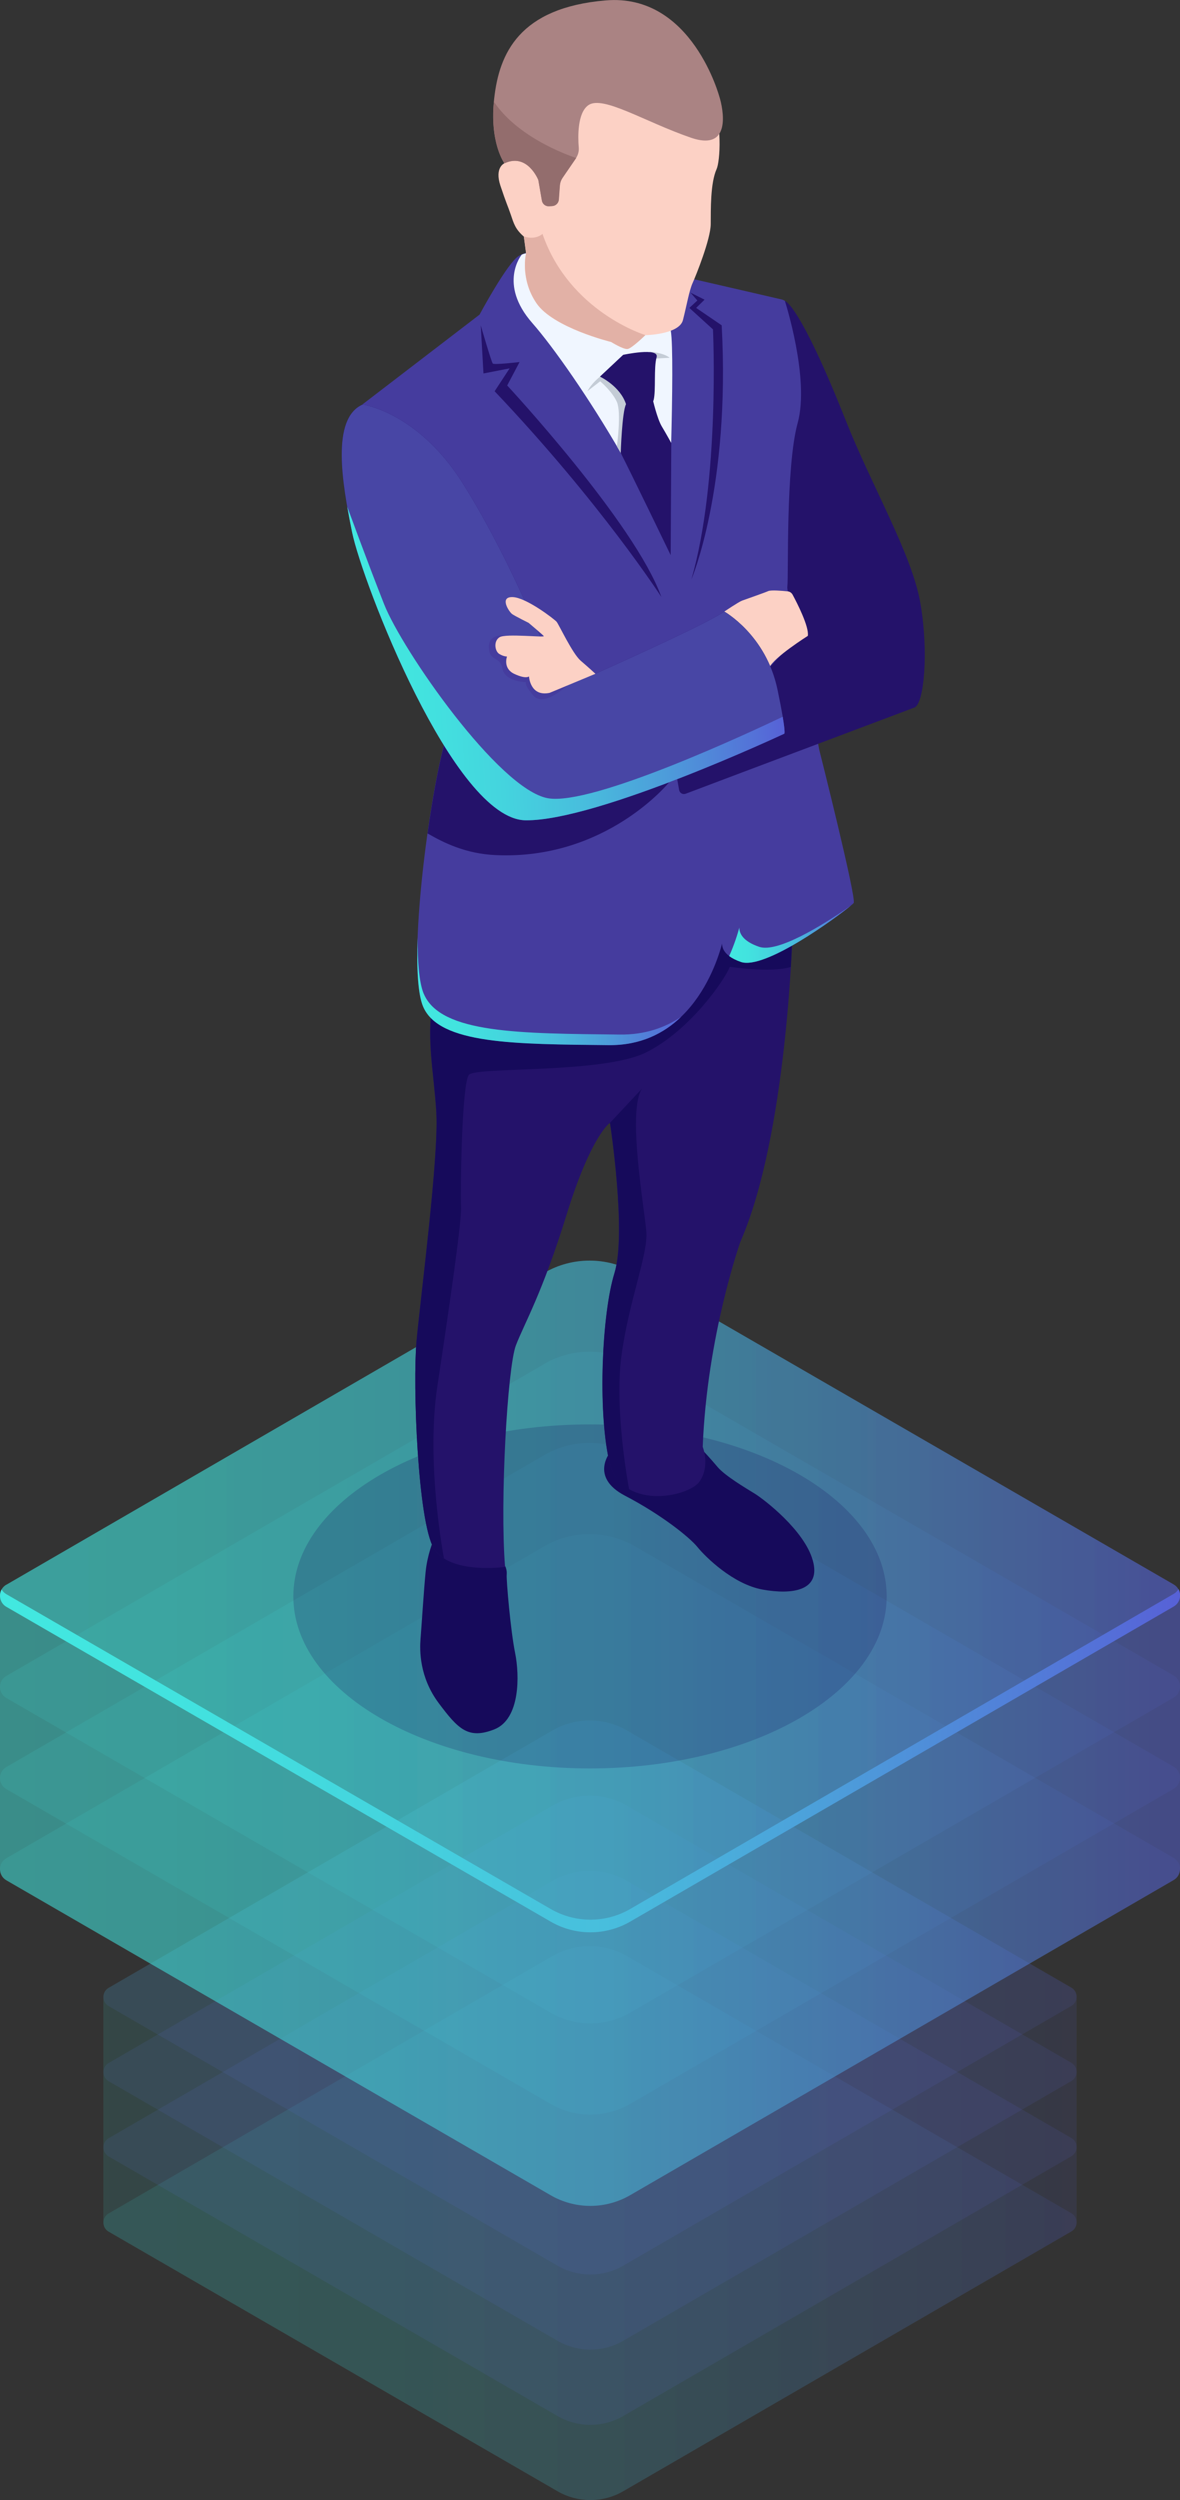 <?xml version="1.0" encoding="UTF-8"?> <svg xmlns="http://www.w3.org/2000/svg" width="128" height="271" viewBox="0 0 128 271" fill="none"><rect x="0" y="0" width="128" height="271" fill="#333333" stroke="none"/> <g clip-path="url(#clip0_63_1636)"> <g opacity="0.11"> <path d="M59.922 212.045C62.429 210.6 65.508 210.589 68.014 212.045L116.215 239.917C116.974 240.358 116.974 241.45 116.215 241.892L67.608 270.05C65.398 271.33 62.682 271.33 60.472 270.05L11.788 241.914C11.029 241.472 11.029 240.38 11.788 239.939L59.922 212.045Z" fill="url(#paint0_linear_63_1636)"></path> </g> <g opacity="0.11"> <path d="M59.922 203.893C62.429 202.447 65.508 202.436 68.014 203.893L116.215 231.764C116.974 232.206 116.974 233.298 116.215 233.739L67.608 261.897C65.398 263.177 62.682 263.177 60.472 261.897L11.788 233.761C11.029 233.32 11.029 232.228 11.788 231.786L59.922 203.893Z" fill="url(#paint1_linear_63_1636)"></path> </g> <g opacity="0.11"> <path d="M59.922 195.739C62.429 194.293 65.508 194.282 68.014 195.739L116.215 223.61C116.974 224.051 116.974 225.144 116.215 225.585L67.608 253.743C65.398 255.023 62.682 255.023 60.472 253.743L11.788 225.607C11.029 225.166 11.029 224.073 11.788 223.632L59.922 195.739Z" fill="url(#paint2_linear_63_1636)"></path> </g> <g opacity="0.11"> <path d="M59.922 187.596C62.429 186.151 65.508 186.14 68.014 187.596L116.215 215.467C116.974 215.909 116.974 217.001 116.215 217.442L67.608 245.6C65.398 246.88 62.682 246.88 60.472 245.6L11.788 217.464C11.029 217.023 11.029 215.931 11.788 215.489L59.922 187.596Z" fill="url(#paint3_linear_63_1636)"></path> </g> <path opacity="0.11" d="M11.787 215.478L59.921 187.584C62.428 186.139 65.507 186.128 68.013 187.584L116.214 215.456C116.599 215.676 116.786 216.062 116.786 216.449V240.899C116.786 241.286 116.599 241.672 116.214 241.892L67.606 270.051C65.397 271.33 62.681 271.33 60.471 270.051L11.787 241.915C11.402 241.694 11.215 241.308 11.215 240.921V216.471C11.215 216.084 11.402 215.698 11.787 215.478Z" fill="url(#paint4_linear_63_1636)"></path> <g opacity="0.11"> <path d="M59.052 167.615C62.087 165.86 65.825 165.86 68.86 167.615L127.307 201.4C128.231 201.93 128.231 203.265 127.307 203.794L68.365 237.944C65.682 239.499 62.384 239.499 59.712 237.944L0.693 203.827C-0.231 203.298 -0.231 201.963 0.693 201.433L59.052 167.615Z" fill="url(#paint5_linear_63_1636)"></path> </g> <g opacity="0.11"> <path d="M59.052 157.728C62.087 155.974 65.825 155.974 68.86 157.728L127.307 191.513C128.231 192.043 128.231 193.378 127.307 193.908L68.365 228.057C65.682 229.613 62.384 229.613 59.712 228.057L0.693 193.941C-0.231 193.411 -0.231 192.076 0.693 191.546L59.052 157.728Z" fill="url(#paint6_linear_63_1636)"></path> </g> <g opacity="0.11"> <path d="M59.052 147.841C62.087 146.087 65.825 146.087 68.86 147.841L127.307 181.627C128.231 182.156 128.231 183.491 127.307 184.021L68.365 218.17C65.682 219.726 62.384 219.726 59.712 218.17L0.693 184.065C-0.231 183.535 -0.231 182.2 0.693 181.671L59.052 147.852V147.841Z" fill="url(#paint7_linear_63_1636)"></path> </g> <g opacity="0.11"> <path d="M59.052 137.966C62.087 136.212 65.825 136.212 68.86 137.966L127.307 171.752C128.231 172.281 128.231 173.616 127.307 174.146L68.365 208.295C65.682 209.851 62.384 209.851 59.712 208.295L0.693 174.179C-0.231 173.649 -0.231 172.314 0.693 171.785L59.052 137.966Z" fill="url(#paint8_linear_63_1636)"></path> </g> <path opacity="0.5" d="M0.693 171.785L59.052 137.966C62.087 136.212 65.825 136.212 68.86 137.966L127.307 171.752C127.769 172.016 128 172.48 128 172.954V202.602C128 203.065 127.769 203.54 127.307 203.805L68.365 237.954C65.682 239.51 62.384 239.51 59.712 237.954L0.693 203.827C0.231 203.562 0 203.087 0 202.624V172.976C0 172.513 0.231 172.038 0.693 171.774V171.785Z" fill="url(#paint9_linear_63_1636)"></path> <g opacity="0.11"> <path d="M59.052 137.966C62.087 136.212 65.825 136.212 68.86 137.966L127.307 171.752C128.231 172.281 128.231 173.616 127.307 174.146L68.365 208.295C65.682 209.851 62.384 209.851 59.712 208.295L0.693 174.179C-0.231 173.649 -0.231 172.314 0.693 171.785L59.052 137.966Z" fill="url(#paint10_linear_63_1636)"></path> </g> <path d="M0.692 172.811L59.722 206.928C62.405 208.484 65.704 208.484 68.375 206.928L127.318 172.778C127.549 172.646 127.714 172.469 127.834 172.26C128.186 172.889 128.01 173.738 127.318 174.147L68.375 208.296C65.693 209.852 62.394 209.852 59.722 208.296L0.692 174.18C-0.001 173.782 -0.165 172.922 0.175 172.293C0.285 172.503 0.461 172.679 0.692 172.811Z" fill="url(#paint11_linear_63_1636)"></path> <path opacity="0.2" d="M64.002 191.7C81.775 191.7 96.183 183.352 96.183 173.053C96.183 162.755 81.775 154.406 64.002 154.406C46.228 154.406 31.82 162.755 31.82 173.053C31.82 183.352 46.228 191.7 64.002 191.7Z" fill="#180D5B"></path> <path d="M76.251 157.242C76.251 157.242 77.031 158.059 77.845 159.03C78.658 159.99 80.934 161.336 81.902 161.932C82.858 162.527 87.256 165.871 88.169 169.159C89.092 172.447 85.948 172.888 82.737 172.314C79.527 171.741 76.525 168.772 75.657 167.702C74.788 166.632 71.743 164.193 67.806 162.141C63.87 160.089 66.245 157.342 66.245 157.342L76.251 157.242Z" fill="#160A5B"></path> <path d="M47.003 167.02C47.003 167.02 46.355 168.498 46.168 170.407C45.981 172.305 45.717 176.431 45.618 177.645C45.519 178.859 45.475 181.805 47.597 184.629C49.708 187.454 50.807 188.568 53.622 187.465C56.437 186.351 56.371 181.617 55.876 179.179C55.381 176.74 54.919 171.29 54.964 170.716C55.019 170.142 54.799 169.778 54.799 169.778L47.003 167.031V167.02Z" fill="#160A5B"></path> <path d="M85.957 101.346C85.957 101.346 85.363 123.071 80.317 134.602C80.317 134.602 76.7 144.764 76.227 156.835C76.227 156.835 77.062 158.92 75.875 160.608C74.688 162.296 67.288 163.852 66.057 158.291C64.825 152.73 65.298 142.336 66.65 138C67.992 133.664 66.167 121.714 66.167 121.714C66.167 121.714 64.144 123.016 61.483 131.6C58.833 140.185 56.876 143.462 55.964 145.834C55.051 148.206 54.215 162.749 54.787 169.854C54.787 169.854 48.784 170.704 47.058 167.835C45.321 164.956 44.749 150.071 45.189 145.326C45.629 140.582 47.608 125.377 47.333 120.677C47.058 115.977 46.079 112.148 47.157 107.459C48.234 102.758 79.877 92.32 79.877 92.32L85.946 101.357L85.957 101.346Z" fill="#24126A"></path> <path d="M47.344 120.677C47.069 115.976 46.09 112.147 47.168 107.458C47.575 105.693 52.291 103.111 58.031 100.584C67.717 99.701 79.998 98.664 80.844 98.797C81.614 98.918 83.615 99.679 85.275 100.341L85.946 101.345C85.946 101.345 85.913 102.669 85.781 104.821C83.527 105.494 79.173 104.799 79.173 104.799C78.558 106.322 74.786 111.739 70.092 114.078C65.397 116.418 51.665 115.612 50.873 116.506C50.081 117.4 49.927 129.294 50.015 130.806C50.103 132.317 48.718 141.839 47.443 150.258C46.189 158.544 48.102 168.607 48.157 168.927C47.718 168.64 47.333 168.287 47.058 167.835C45.321 164.955 44.749 150.071 45.189 145.326C45.629 140.581 47.608 125.377 47.333 120.677H47.344Z" fill="#160A5B"></path> <path d="M75.361 30.289C75.361 30.289 82.386 31.9 84.75 32.452C85.146 32.54 85.454 32.816 85.608 33.191C86.29 34.923 88.005 40.307 86.707 48.163C85.124 57.818 85.63 64.328 85.63 64.328L88.873 81.298C88.873 81.298 92.952 97.451 92.6 97.893C92.249 98.334 83.2 105.241 80.374 104.27C77.549 103.299 78.472 101.688 78.472 101.688C78.472 101.688 76.186 113.395 66.037 113.285C55.9 113.174 47.61 113.207 45.884 109.092C44.158 104.976 46.357 87.686 48.138 80.835C49.93 73.983 54.174 60.334 54.174 60.334L39.32 43.838L52.019 34.106C52.019 34.106 55.054 28.446 56.296 27.729C57.538 27.012 58.198 27.619 58.198 27.619L75.35 30.278L75.361 30.289Z" fill="#453C9E"></path> <path d="M80.197 100.551C80.197 101.135 80.527 102.018 82.352 102.636C84.32 103.309 89.147 100.374 92.313 98.156C90.73 99.469 82.957 105.163 80.373 104.28C79.812 104.081 79.406 103.872 79.098 103.64C79.68 102.338 80.021 101.213 80.197 100.551Z" fill="url(#paint12_linear_63_1636)"></path> <path d="M45.969 107.723C47.783 112.07 56.535 112.026 67.233 112.147C69.96 112.18 72.136 111.397 73.885 110.227C72.037 112.004 69.498 113.328 66.045 113.295C55.908 113.184 47.618 113.218 45.892 109.102C45.331 107.756 45.188 104.975 45.309 101.621C45.287 104.346 45.474 106.553 45.969 107.734V107.723Z" fill="url(#paint13_linear_63_1636)"></path> <path d="M56.592 27.607C56.592 27.607 53.997 30.752 57.735 35.011C60.033 37.626 63.98 43.264 67.355 49.123C69.455 52.786 71.401 54.728 72.501 57.873C72.501 57.873 72.655 54.132 72.798 48.373C72.941 42.933 73.007 37.273 72.765 35.849C72.27 32.914 59.461 26.184 56.592 27.607Z" fill="#F0F6FF"></path> <path d="M66.288 37.074C66.288 37.074 67.619 37.902 68.08 37.836C68.542 37.77 70.004 36.335 70.004 36.335C70.004 36.335 73.688 36.269 74.084 34.691C74.49 33.113 74.754 31.513 75.128 30.686C75.502 29.858 77.085 25.919 77.096 24.308C77.107 22.709 77.052 19.84 77.734 18.328C78.426 16.817 79.35 1.645 64.76 2.075C50.17 2.506 54.7 17.71 54.7 17.71C54.7 17.71 53.633 18.163 54.282 20.127C54.931 22.08 55.074 22.289 55.404 23.26C55.733 24.231 55.898 24.849 56.822 25.643L57.064 27.442C57.064 27.442 56.371 30.2 58.185 32.871C59.999 35.541 66.277 37.074 66.277 37.074H66.288Z" fill="#FCD1C5"></path> <path d="M85.145 32.627C85.145 32.627 86.695 32.859 91.753 45.603C94.568 52.708 98.921 60.079 99.834 65.364C100.758 70.649 100.241 76.299 99.196 76.696C98.196 77.082 80.055 83.89 74.381 86.041C74.062 86.163 73.722 85.964 73.667 85.633L72.106 76.839L83.364 72.481C83.364 72.481 85.508 69.855 87.52 68.862C87.52 68.862 85.266 64.691 85.409 63.555C85.552 62.418 85.211 50.623 86.531 45.834C87.85 41.035 85.145 32.638 85.145 32.638V32.627Z" fill="#24126A"></path> <path d="M78.559 66.302C78.559 66.302 80.109 65.254 80.494 65.11C80.879 64.967 82.945 64.25 83.341 64.073C83.638 63.941 84.848 64.04 85.452 64.106C85.672 64.128 85.859 64.261 85.969 64.448C86.453 65.342 87.783 67.935 87.629 68.928C87.629 68.928 83.88 71.3 83.462 72.359L82.868 72.492C82.868 72.492 80.362 67.085 78.559 66.313V66.302Z" fill="#FCD1C5"></path> <path d="M48.149 80.845C48.578 79.201 49.15 77.159 49.776 75.008L72.568 84.817C72.568 84.817 65.74 93.236 53.789 92.695C50.524 92.552 48.138 91.36 46.379 90.345C46.907 86.604 47.544 83.14 48.149 80.845Z" fill="#24126A"></path> <path d="M39.341 43.85C39.341 43.85 45.355 44.677 50.203 52.401C55.063 60.124 58.603 69.062 58.603 69.062L58.768 70.066C59.208 72.692 61.99 74.204 64.42 73.111C69.543 70.816 77.141 67.341 78.559 66.292C78.559 66.292 83.1 68.808 84.342 74.766C85.332 79.511 85.079 79.533 85.079 79.533C85.079 79.533 64.838 89.011 57.02 88.922C49.203 88.834 39.286 63.037 38.197 57.708C37.109 52.379 35.9 45.35 39.341 43.85Z" fill="#24126A"></path> <path d="M39.341 43.85C39.341 43.85 45.355 44.677 50.203 52.401C55.063 60.124 58.603 69.062 58.603 69.062L58.768 70.066C59.208 72.692 61.99 74.204 64.42 73.111C69.543 70.816 77.141 67.341 78.559 66.292C78.559 66.292 83.1 68.808 84.342 74.766C85.332 79.511 85.079 79.533 85.079 79.533C85.079 79.533 64.838 89.011 57.02 88.922C49.203 88.834 39.286 63.037 38.197 57.708C37.109 52.379 35.9 45.35 39.341 43.85Z" fill="#4846A5"></path> <path d="M61.517 74.325C61.517 74.325 58.966 76.719 57.856 75.406C56.745 74.093 57.075 73.949 57.075 73.949C57.075 73.949 54.777 73.927 54.502 72.482C54.227 71.037 53.095 71.798 53.029 70.187C52.963 68.576 54.887 68.907 54.887 68.907L61.528 74.314L61.517 74.325Z" fill="#453C9E"></path> <path d="M64.595 73.045C64.595 73.045 63.892 72.394 62.99 71.622C62.089 70.849 60.615 67.671 60.373 67.396C60.132 67.12 57.075 64.759 55.602 64.725C54.128 64.681 55.228 66.336 55.558 66.568C55.888 66.8 57.339 67.517 57.339 67.517C57.339 67.517 58.823 68.764 58.988 68.951C59.153 69.139 54.876 68.653 54.194 69.073C53.513 69.492 53.678 70.584 54.15 70.882C54.634 71.18 54.997 71.169 54.997 71.169C54.997 71.169 54.513 72.46 55.8 73.056C57.086 73.652 57.383 73.321 57.383 73.321C57.383 73.321 57.493 75.55 59.615 75.108L64.606 73.034L64.595 73.045Z" fill="#FCD1C5"></path> <path d="M78.063 10.571C78.063 10.571 79.965 16.651 74.952 14.929C69.938 13.208 65.408 10.306 63.825 11.399C62.627 12.237 62.682 14.819 62.781 16C62.814 16.397 62.704 16.805 62.484 17.136L61 19.299C60.835 19.541 60.736 19.828 60.714 20.126L60.604 21.638C60.582 22.013 60.274 22.322 59.9 22.344L59.559 22.366C59.174 22.388 58.845 22.123 58.779 21.737L58.394 19.519C58.394 19.519 57.217 16.54 54.722 17.71C54.722 17.71 53.05 15.459 53.611 10.648C54.15 5.838 56.294 0.839 65.694 0.045C75.095 -0.761 78.063 10.582 78.063 10.582V10.571Z" fill="#AA8383"></path> <path d="M63.695 42.426L65.103 41.333C65.103 41.333 66.4 42.414 66.917 43.573C67.422 44.721 66.917 48.384 66.917 48.384L67.346 49.123L67.873 48.152L68.324 43.827C68.324 43.827 67.84 40.627 67.796 40.55C67.752 40.473 65.081 40.837 65.081 40.837C65.081 40.837 64.157 41.543 63.706 42.437L63.695 42.426Z" fill="#C4CCD6"></path> <path d="M70.465 38.123C70.465 38.123 71.971 38.222 72.642 38.785C72.642 38.785 71.07 38.862 70.817 38.895C70.564 38.928 70.465 38.123 70.465 38.123Z" fill="#C4CCD6"></path> <path d="M67.596 38.464L65.078 40.825C65.078 40.825 67.288 41.852 67.915 43.838C67.915 43.838 70.663 44.356 70.905 43.352C71.158 42.359 70.905 39.843 71.224 38.729C71.554 37.615 67.596 38.464 67.596 38.464Z" fill="#24126A"></path> <path d="M70.806 43.297C70.806 43.297 71.279 45.371 71.785 46.221C72.302 47.081 72.818 48.03 72.818 48.03L72.752 60.178C72.752 60.178 68.3 50.965 67.332 49.101C67.332 49.101 67.475 44.665 67.904 43.826C68.322 42.988 70.795 43.286 70.795 43.286L70.806 43.297Z" fill="#24126A"></path> <path d="M58.844 25.346C61.769 33.82 70.004 36.324 70.004 36.324C70.004 36.324 68.53 37.759 68.08 37.825C67.618 37.891 66.287 37.063 66.287 37.063C66.287 37.063 60.01 35.53 58.195 32.86C56.381 30.189 57.074 27.431 57.074 27.431L56.832 25.633C58.14 26.063 58.855 25.346 58.855 25.346H58.844Z" fill="#E2B1A6"></path> <path d="M52.148 35.264C52.148 35.264 53.303 39.258 53.457 39.412C53.611 39.567 56.359 39.247 56.359 39.247L55.018 41.785C55.018 41.785 68.871 56.691 71.741 64.713C71.741 64.713 65.188 54.551 53.655 42.413L55.282 39.931L52.445 40.483L52.148 35.264Z" fill="#24126A"></path> <path d="M74.909 31.734L75.646 32.573L74.777 33.378L77.339 35.706C77.339 35.706 78.12 52.014 74.997 62.816C74.997 62.816 79.241 52.908 78.285 35.265L75.514 33.378L76.427 32.485L74.92 31.734H74.909Z" fill="#24126A"></path> <path d="M66.177 121.736C66.177 121.736 66.144 121.758 66.078 121.813L69.662 117.984C68.002 120.324 69.915 131.059 70.113 133.52C70.311 135.98 68.2 141.056 67.408 147.003C66.617 152.939 68.233 161.413 68.244 161.446C67.222 160.851 66.397 159.857 66.067 158.313C64.847 152.763 65.308 142.358 66.661 138.022C68.002 133.685 66.177 121.736 66.177 121.736Z" fill="#160A5B"></path> <path d="M57.019 88.921C49.201 88.832 39.284 63.036 38.196 57.706C38.009 56.813 37.833 55.875 37.668 54.926C37.701 55.003 39.724 60.575 41.67 65.507C43.638 70.483 54.083 85.544 59.415 86.526C64.231 87.409 81.548 79.299 84.901 77.699C85.209 79.509 85.077 79.531 85.077 79.531C85.077 79.531 64.836 89.009 57.019 88.921Z" fill="url(#paint14_linear_63_1636)"></path> <path d="M59.559 22.355C59.174 22.377 58.844 22.112 58.779 21.726L58.394 19.508C58.394 19.508 57.217 16.529 54.721 17.699C54.721 17.699 53.149 15.558 53.578 11.023C56.349 15.205 62.506 17.125 62.506 17.125L61.021 19.288C60.856 19.53 60.758 19.817 60.736 20.115L60.626 21.627C60.604 22.002 60.296 22.311 59.922 22.333L59.581 22.355H59.559Z" fill="#936D6D"></path> </g> <defs> <linearGradient id="paint0_linear_63_1636" x1="116.787" y1="240.976" x2="11.227" y2="240.976" gradientUnits="userSpaceOnUse"> <stop stop-color="#5761D7"></stop> <stop offset="0.07" stop-color="#5471D8"></stop> <stop offset="0.28" stop-color="#4D9BDA"></stop> <stop offset="0.48" stop-color="#48BDDD"></stop> <stop offset="0.67" stop-color="#44D4DE"></stop> <stop offset="0.85" stop-color="#42E3DF"></stop> <stop offset="1" stop-color="#42E8E0"></stop> </linearGradient> <linearGradient id="paint1_linear_63_1636" x1="-171.801" y1="232.834" x2="-172.901" y2="232.834" gradientUnits="userSpaceOnUse"> <stop stop-color="#5761D7"></stop> <stop offset="0.07" stop-color="#5471D8"></stop> <stop offset="0.28" stop-color="#4D9BDA"></stop> <stop offset="0.48" stop-color="#48BDDD"></stop> <stop offset="0.67" stop-color="#44D4DE"></stop> <stop offset="0.85" stop-color="#42E3DF"></stop> <stop offset="1" stop-color="#42E8E0"></stop> </linearGradient> <linearGradient id="paint2_linear_63_1636" x1="-171.801" y1="224.68" x2="-172.901" y2="224.68" gradientUnits="userSpaceOnUse"> <stop stop-color="#5761D7"></stop> <stop offset="0.07" stop-color="#5471D8"></stop> <stop offset="0.28" stop-color="#4D9BDA"></stop> <stop offset="0.48" stop-color="#48BDDD"></stop> <stop offset="0.67" stop-color="#44D4DE"></stop> <stop offset="0.85" stop-color="#42E3DF"></stop> <stop offset="1" stop-color="#42E8E0"></stop> </linearGradient> <linearGradient id="paint3_linear_63_1636" x1="-171.801" y1="216.527" x2="-172.901" y2="216.527" gradientUnits="userSpaceOnUse"> <stop stop-color="#5761D7"></stop> <stop offset="0.07" stop-color="#5471D8"></stop> <stop offset="0.28" stop-color="#4D9BDA"></stop> <stop offset="0.48" stop-color="#48BDDD"></stop> <stop offset="0.67" stop-color="#44D4DE"></stop> <stop offset="0.85" stop-color="#42E3DF"></stop> <stop offset="1" stop-color="#42E8E0"></stop> </linearGradient> <linearGradient id="paint4_linear_63_1636" x1="116.786" y1="228.751" x2="11.226" y2="228.751" gradientUnits="userSpaceOnUse"> <stop stop-color="#5761D7"></stop> <stop offset="0.07" stop-color="#5471D8"></stop> <stop offset="0.28" stop-color="#4D9BDA"></stop> <stop offset="0.48" stop-color="#48BDDD"></stop> <stop offset="0.67" stop-color="#44D4DE"></stop> <stop offset="0.85" stop-color="#42E3DF"></stop> <stop offset="1" stop-color="#42E8E0"></stop> </linearGradient> <linearGradient id="paint5_linear_63_1636" x1="128.011" y1="202.702" x2="0" y2="202.702" gradientUnits="userSpaceOnUse"> <stop stop-color="#5761D7"></stop> <stop offset="0.07" stop-color="#5471D8"></stop> <stop offset="0.28" stop-color="#4D9BDA"></stop> <stop offset="0.48" stop-color="#48BDDD"></stop> <stop offset="0.67" stop-color="#44D4DE"></stop> <stop offset="0.85" stop-color="#42E3DF"></stop> <stop offset="1" stop-color="#42E8E0"></stop> </linearGradient> <linearGradient id="paint6_linear_63_1636" x1="128.011" y1="192.815" x2="0" y2="192.815" gradientUnits="userSpaceOnUse"> <stop stop-color="#5761D7"></stop> <stop offset="0.07" stop-color="#5471D8"></stop> <stop offset="0.28" stop-color="#4D9BDA"></stop> <stop offset="0.48" stop-color="#48BDDD"></stop> <stop offset="0.67" stop-color="#44D4DE"></stop> <stop offset="0.85" stop-color="#42E3DF"></stop> <stop offset="1" stop-color="#42E8E0"></stop> </linearGradient> <linearGradient id="paint7_linear_63_1636" x1="128.011" y1="182.928" x2="0" y2="182.928" gradientUnits="userSpaceOnUse"> <stop stop-color="#5761D7"></stop> <stop offset="0.07" stop-color="#5471D8"></stop> <stop offset="0.28" stop-color="#4D9BDA"></stop> <stop offset="0.48" stop-color="#48BDDD"></stop> <stop offset="0.67" stop-color="#44D4DE"></stop> <stop offset="0.85" stop-color="#42E3DF"></stop> <stop offset="1" stop-color="#42E8E0"></stop> </linearGradient> <linearGradient id="paint8_linear_63_1636" x1="128.011" y1="173.053" x2="0" y2="173.053" gradientUnits="userSpaceOnUse"> <stop stop-color="#5761D7"></stop> <stop offset="0.07" stop-color="#5471D8"></stop> <stop offset="0.28" stop-color="#4D9BDA"></stop> <stop offset="0.48" stop-color="#48BDDD"></stop> <stop offset="0.67" stop-color="#44D4DE"></stop> <stop offset="0.85" stop-color="#42E3DF"></stop> <stop offset="1" stop-color="#42E8E0"></stop> </linearGradient> <linearGradient id="paint9_linear_63_1636" x1="128.011" y1="187.872" x2="0" y2="187.872" gradientUnits="userSpaceOnUse"> <stop stop-color="#5761D7"></stop> <stop offset="0.07" stop-color="#5471D8"></stop> <stop offset="0.28" stop-color="#4D9BDA"></stop> <stop offset="0.48" stop-color="#48BDDD"></stop> <stop offset="0.67" stop-color="#44D4DE"></stop> <stop offset="0.85" stop-color="#42E3DF"></stop> <stop offset="1" stop-color="#42E8E0"></stop> </linearGradient> <linearGradient id="paint10_linear_63_1636" x1="128.011" y1="173.053" x2="0" y2="173.053" gradientUnits="userSpaceOnUse"> <stop stop-color="#5761D7"></stop> <stop offset="0.07" stop-color="#5471D8"></stop> <stop offset="0.28" stop-color="#4D9BDA"></stop> <stop offset="0.48" stop-color="#48BDDD"></stop> <stop offset="0.67" stop-color="#44D4DE"></stop> <stop offset="0.85" stop-color="#42E3DF"></stop> <stop offset="1" stop-color="#42E8E0"></stop> </linearGradient> <linearGradient id="paint11_linear_63_1636" x1="128.01" y1="190.863" x2="0.01" y2="190.863" gradientUnits="userSpaceOnUse"> <stop stop-color="#5761D7"></stop> <stop offset="0.07" stop-color="#5471D8"></stop> <stop offset="0.28" stop-color="#4D9BDA"></stop> <stop offset="0.48" stop-color="#48BDDD"></stop> <stop offset="0.67" stop-color="#44D4DE"></stop> <stop offset="0.85" stop-color="#42E3DF"></stop> <stop offset="1" stop-color="#42E8E0"></stop> </linearGradient> <linearGradient id="paint12_linear_63_1636" x1="92.481" y1="100.929" x2="78.991" y2="101.709" gradientUnits="userSpaceOnUse"> <stop stop-color="#5761D7"></stop> <stop offset="0.07" stop-color="#5471D8"></stop> <stop offset="0.28" stop-color="#4D9BDA"></stop> <stop offset="0.48" stop-color="#48BDDD"></stop> <stop offset="0.67" stop-color="#44D4DE"></stop> <stop offset="0.85" stop-color="#42E3DF"></stop> <stop offset="1" stop-color="#42E8E0"></stop> </linearGradient> <linearGradient id="paint13_linear_63_1636" x1="73.668" y1="106.423" x2="45.458" y2="108.054" gradientUnits="userSpaceOnUse"> <stop stop-color="#5761D7"></stop> <stop offset="0.07" stop-color="#5471D8"></stop> <stop offset="0.28" stop-color="#4D9BDA"></stop> <stop offset="0.48" stop-color="#48BDDD"></stop> <stop offset="0.67" stop-color="#44D4DE"></stop> <stop offset="0.85" stop-color="#42E3DF"></stop> <stop offset="1" stop-color="#42E8E0"></stop> </linearGradient> <linearGradient id="paint14_linear_63_1636" x1="84.555" y1="69.769" x2="38.673" y2="72.422" gradientUnits="userSpaceOnUse"> <stop stop-color="#5761D7"></stop> <stop offset="0.07" stop-color="#5471D8"></stop> <stop offset="0.28" stop-color="#4D9BDA"></stop> <stop offset="0.48" stop-color="#48BDDD"></stop> <stop offset="0.67" stop-color="#44D4DE"></stop> <stop offset="0.85" stop-color="#42E3DF"></stop> <stop offset="1" stop-color="#42E8E0"></stop> </linearGradient> <clipPath id="clip0_63_1636"> <rect width="128" height="271" fill="white"></rect> </clipPath> </defs> </svg> 